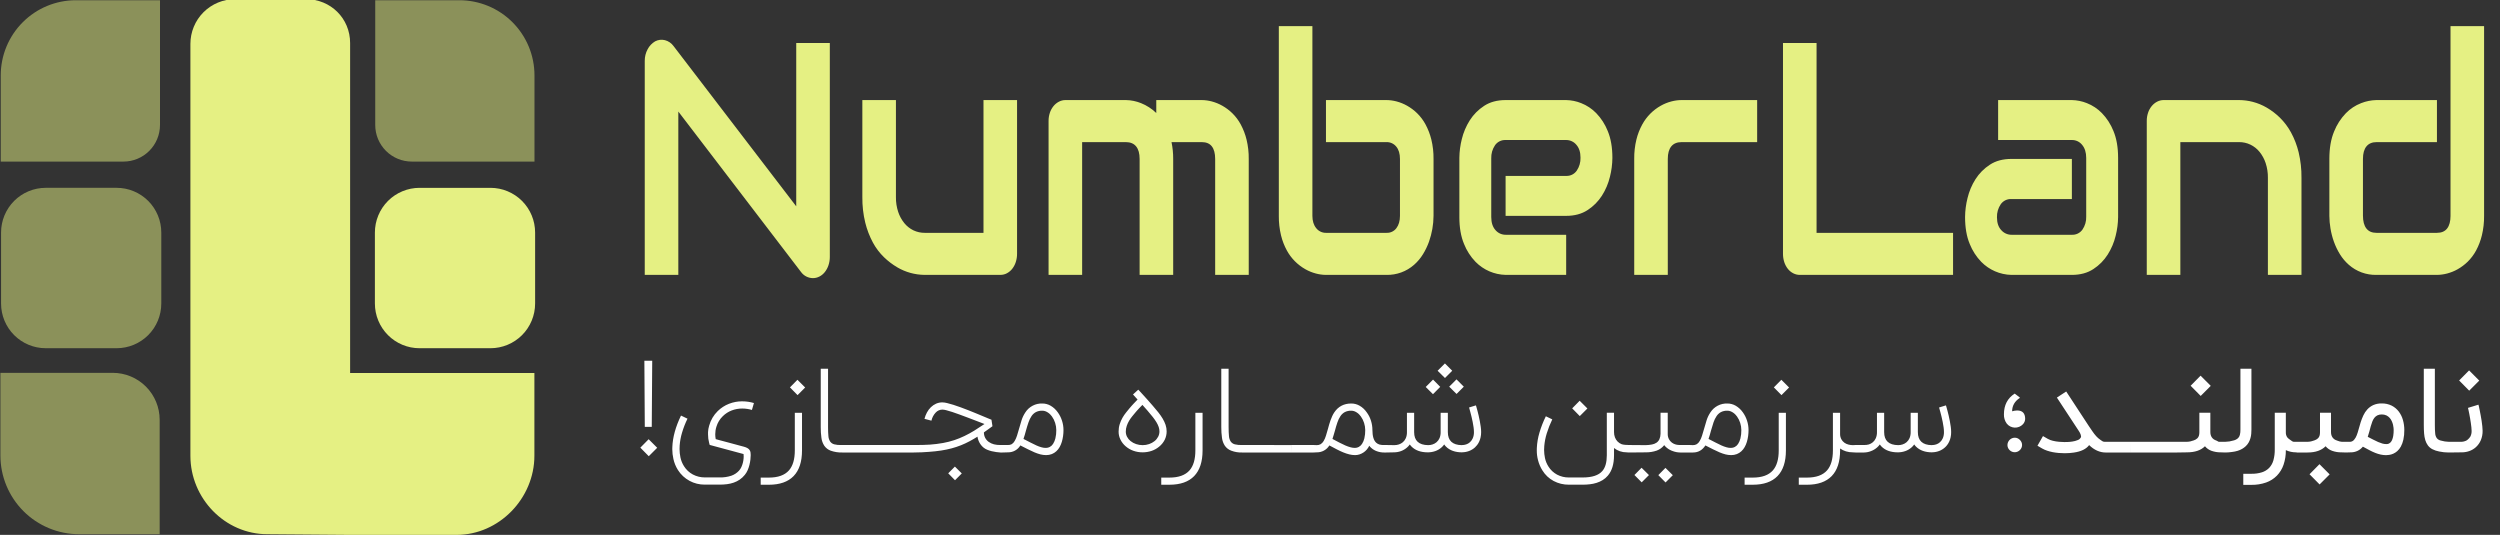 <svg width="215" height="46" viewBox="0 0 215 46" fill="none" xmlns="http://www.w3.org/2000/svg">
<rect x="0" y="0" width="215" height="46" fill="#333333" stroke="none"/>
<g clip-path="url(#clip0_318_5968)">
<path fill-rule="evenodd" clip-rule="evenodd" d="M6.522 0.02H13.759V10.748C13.759 11.583 13.428 12.384 12.838 12.974C12.248 13.565 11.448 13.896 10.614 13.896H0.064V6.483C0.064 4.769 0.745 3.125 1.956 1.913C3.167 0.701 4.809 0.02 6.522 0.02ZM32.27 0.02H39.507C41.22 0.02 42.862 0.7 44.074 1.913C45.285 3.125 45.965 4.769 45.965 6.483V13.896H35.415C34.581 13.896 33.781 13.565 33.191 12.974C32.601 12.384 32.27 11.583 32.27 10.748V0.02ZM0.036 32.064H9.695C10.765 32.064 11.792 32.49 12.549 33.247C13.306 34.005 13.731 35.032 13.731 36.104V45.941H6.8C5.912 45.941 5.033 45.766 4.212 45.425C3.391 45.085 2.645 44.587 2.017 43.958C1.389 43.329 0.891 42.583 0.551 41.762C0.211 40.94 0.036 40.06 0.036 39.171V32.064ZM3.934 16.153H10.03C11.048 16.153 12.025 16.558 12.746 17.279C13.466 18 13.871 18.978 13.871 19.998V26.102C13.871 27.121 13.466 28.099 12.746 28.82C12.025 29.541 11.048 29.946 10.03 29.946H3.933C2.914 29.946 1.937 29.541 1.217 28.82C0.497 28.099 0.092 27.121 0.092 26.102V19.998C0.092 18.978 0.497 18 1.217 17.279C1.937 16.558 2.914 16.153 3.933 16.153H3.934Z" fill="#E5F083" fill-opacity="0.5"/>
<path fill-rule="evenodd" clip-rule="evenodd" d="M36.083 16.154H42.178C43.197 16.154 44.174 16.559 44.895 17.28C45.615 18.001 46.02 18.979 46.02 19.999V26.103C46.02 27.122 45.615 28.1 44.895 28.821C44.174 29.542 43.197 29.947 42.178 29.947H36.083C35.578 29.947 35.078 29.848 34.612 29.655C34.146 29.461 33.723 29.178 33.366 28.821C33.01 28.464 32.727 28.04 32.534 27.574C32.341 27.108 32.241 26.608 32.241 26.103V19.999C32.241 19.494 32.341 18.994 32.534 18.527C32.727 18.061 33.01 17.637 33.366 17.28C33.723 16.923 34.146 16.64 34.612 16.447C35.078 16.254 35.578 16.154 36.083 16.154ZM20.216 -0.072H26.312C28.434 -0.072 30.11 1.578 30.11 3.701V46L23 45.942C19.341 45.942 16.375 42.861 16.375 39.198V3.773C16.375 3.268 16.474 2.768 16.667 2.302C16.86 1.835 17.143 1.411 17.5 1.054C17.857 0.697 18.28 0.414 18.746 0.221C19.212 0.027 19.712 -0.072 20.216 -0.072ZM30.11 32.077H45.958V39.193C45.958 42.855 42.925 46 39.266 46H30.11V32.077Z" fill="#E5F083"/>
<path fill-rule="evenodd" clip-rule="evenodd" d="M56.091 31.023H55.416L55.452 36.711H56.051L56.091 31.023ZM55.794 39.234L56.519 38.509L55.784 37.773L55.069 38.499L55.794 39.234ZM63.785 34.515C63.607 34.515 63.431 34.532 63.256 34.565C63.064 34.601 62.875 34.655 62.693 34.726C62.512 34.796 62.339 34.885 62.177 34.991C62.015 35.096 61.864 35.216 61.727 35.351C61.372 35.697 61.117 36.132 60.987 36.61C60.932 36.788 60.9 36.973 60.891 37.159V37.371C60.891 37.614 60.923 37.856 60.987 38.091L61.032 38.263L63.946 39.048C63.953 39.116 63.956 39.185 63.956 39.255C63.956 39.305 63.954 39.356 63.951 39.406C63.941 39.538 63.92 39.668 63.888 39.796C63.856 39.925 63.813 40.049 63.757 40.169C63.705 40.284 63.634 40.391 63.548 40.484C63.368 40.678 63.144 40.825 62.894 40.912C62.566 41.019 62.222 41.069 61.878 41.058H60.635C60.269 41.063 59.909 40.977 59.585 40.806C59.273 40.639 59.01 40.393 58.823 40.091C58.678 39.863 58.575 39.611 58.519 39.346C58.468 39.106 58.442 38.861 58.441 38.615C58.441 38.518 58.444 38.417 58.451 38.313C58.479 37.94 58.547 37.571 58.655 37.212C58.777 36.798 58.935 36.394 59.125 36.006L58.566 35.739C58.1 36.706 57.852 37.605 57.822 38.434C57.819 38.497 57.817 38.561 57.817 38.625C57.817 38.91 57.849 39.194 57.913 39.471C57.986 39.807 58.117 40.127 58.3 40.418C58.424 40.616 58.574 40.796 58.745 40.955C58.914 41.11 59.1 41.244 59.301 41.353C59.5 41.461 59.711 41.543 59.931 41.597C60.148 41.651 60.371 41.678 60.595 41.678H61.878C62.092 41.678 62.307 41.666 62.52 41.64C62.717 41.616 62.91 41.571 63.098 41.506C63.28 41.443 63.452 41.357 63.611 41.249C63.777 41.136 63.926 40.998 64.052 40.841C64.151 40.72 64.234 40.585 64.296 40.441C64.361 40.293 64.413 40.139 64.452 39.983C64.489 39.833 64.517 39.68 64.535 39.527C64.55 39.396 64.559 39.265 64.56 39.134C64.56 39.06 64.555 38.986 64.545 38.912C64.535 38.842 64.511 38.776 64.474 38.716C64.43 38.648 64.37 38.591 64.301 38.549C64.201 38.49 64.094 38.446 63.981 38.418C63.901 38.398 63.794 38.37 63.66 38.333C63.526 38.296 63.377 38.255 63.214 38.212C63.051 38.168 62.884 38.123 62.711 38.076C62.538 38.029 62.375 37.985 62.22 37.945C62.066 37.905 61.929 37.868 61.81 37.837C61.691 37.805 61.605 37.78 61.551 37.764C61.525 37.626 61.511 37.486 61.511 37.345C61.511 37.125 61.545 36.906 61.612 36.696C61.714 36.353 61.903 36.042 62.16 35.794C62.378 35.578 62.637 35.41 62.923 35.3C63.216 35.188 63.527 35.132 63.841 35.134C64.121 35.136 64.398 35.176 64.666 35.255L64.838 34.661C64.513 34.564 64.175 34.515 63.836 34.515H63.786L63.785 34.515ZM66.12 41.688C67.059 41.688 67.769 41.439 68.251 40.943C68.732 40.446 68.973 39.71 68.973 38.736V35.502H68.354V38.736C68.354 39.498 68.186 40.07 67.85 40.453C67.485 40.866 66.908 41.073 66.12 41.073H65.42V41.687H66.12V41.688ZM68.59 33.98L69.244 33.325L68.58 32.661L67.936 33.315L68.59 33.98ZM72.432 38.915V38.271H72.34C72.143 38.281 71.945 38.262 71.753 38.214C71.608 38.179 71.48 38.093 71.393 37.972C71.303 37.829 71.251 37.665 71.242 37.496C71.222 37.295 71.212 37.038 71.212 36.726V31.713H70.583V36.726C70.58 37.038 70.6 37.351 70.643 37.66C70.673 37.904 70.76 38.138 70.895 38.343C71.032 38.535 71.224 38.681 71.446 38.761C71.763 38.871 72.097 38.923 72.432 38.915ZM72.432 38.271V38.915H74.454V38.271H72.432ZM74.454 38.271V38.915H76.569V38.271H74.454ZM76.569 38.271V38.915H78.591V38.271H76.569ZM86.22 38.271H86.036C85.85 38.276 85.663 38.256 85.482 38.212C85.32 38.17 85.166 38.099 85.029 38.003C84.903 37.912 84.8 37.794 84.727 37.658C84.651 37.511 84.614 37.349 84.617 37.184C84.734 37.1 84.854 37.014 84.977 36.927C85.099 36.84 85.224 36.749 85.352 36.655L85.266 36.096C85.212 36.076 85.123 36.04 84.997 35.988C84.871 35.935 84.72 35.873 84.544 35.799C84.368 35.725 84.174 35.645 83.963 35.557C83.751 35.469 83.533 35.381 83.308 35.292C83.084 35.204 82.859 35.118 82.634 35.036C82.409 34.953 82.197 34.88 81.995 34.816C81.794 34.753 81.612 34.702 81.449 34.663C81.319 34.629 81.184 34.609 81.049 34.605C80.859 34.603 80.671 34.641 80.498 34.718C80.333 34.793 80.182 34.896 80.053 35.023C79.919 35.155 79.806 35.306 79.718 35.471C79.625 35.645 79.553 35.829 79.504 36.02L80.103 36.177C80.161 35.914 80.289 35.672 80.473 35.477C80.546 35.398 80.635 35.335 80.733 35.292C80.831 35.249 80.937 35.226 81.044 35.225C81.159 35.23 81.273 35.248 81.384 35.28C81.53 35.317 81.699 35.366 81.89 35.429C82.081 35.491 82.29 35.564 82.516 35.648C82.743 35.732 82.977 35.819 83.218 35.91C83.46 36 83.704 36.094 83.95 36.189C84.197 36.285 84.436 36.376 84.667 36.464C84.355 36.675 84.058 36.868 83.777 37.041C83.504 37.209 83.223 37.362 82.934 37.501C82.653 37.636 82.364 37.753 82.068 37.852C81.754 37.955 81.433 38.037 81.107 38.096C80.734 38.163 80.358 38.21 79.98 38.237C79.572 38.267 79.128 38.271 78.591 38.271V38.915C79.081 38.915 79.489 38.888 79.871 38.861C80.254 38.834 80.609 38.796 80.936 38.746C81.242 38.7 81.546 38.636 81.846 38.557C82.117 38.484 82.383 38.396 82.644 38.292C82.892 38.193 83.135 38.08 83.371 37.955C83.604 37.831 83.834 37.696 84.063 37.552C84.091 37.74 84.153 37.922 84.246 38.088C84.34 38.252 84.463 38.397 84.611 38.514C84.7 38.581 84.797 38.636 84.901 38.678C85.022 38.728 85.146 38.769 85.273 38.801C85.405 38.834 85.538 38.86 85.673 38.877C85.793 38.897 85.915 38.91 86.036 38.915H86.22V38.271ZM82.131 41.3L82.714 40.715L82.121 40.126L81.547 40.705L82.131 41.3ZM89.91 38.519C89.796 38.518 89.683 38.501 89.573 38.468C89.421 38.427 89.273 38.373 89.13 38.307C88.972 38.237 88.801 38.153 88.617 38.056C88.432 37.958 88.233 37.856 88.018 37.748C88.058 37.637 88.095 37.523 88.128 37.406C88.162 37.288 88.195 37.167 88.229 37.043C88.303 36.774 88.376 36.533 88.451 36.32C88.514 36.129 88.603 35.946 88.715 35.779C88.81 35.637 88.939 35.52 89.09 35.438C89.26 35.354 89.448 35.314 89.638 35.32C89.734 35.319 89.83 35.337 89.92 35.373C90.004 35.406 90.083 35.449 90.156 35.502C90.223 35.549 90.285 35.603 90.34 35.663C90.386 35.712 90.429 35.764 90.469 35.819C90.59 35.987 90.682 36.173 90.743 36.371C90.807 36.569 90.84 36.775 90.841 36.983C90.846 37.225 90.82 37.466 90.763 37.701C90.723 37.87 90.655 38.03 90.562 38.177C90.492 38.287 90.395 38.377 90.28 38.439C90.183 38.49 90.075 38.518 89.966 38.519H89.91L89.91 38.519ZM88.184 35.461C88.043 35.671 87.931 35.9 87.855 36.141C87.776 36.387 87.703 36.633 87.636 36.882C87.579 37.083 87.522 37.276 87.465 37.459C87.415 37.623 87.346 37.782 87.258 37.93C87.199 38.039 87.113 38.131 87.009 38.199C86.908 38.253 86.794 38.278 86.68 38.271H86.22V38.915L86.674 38.902C86.891 38.907 87.104 38.855 87.293 38.751C87.483 38.646 87.641 38.493 87.751 38.307C87.99 38.428 88.208 38.539 88.406 38.64C88.603 38.741 88.79 38.828 88.966 38.902C89.13 38.971 89.299 39.03 89.472 39.076C89.633 39.117 89.799 39.139 89.965 39.139C90.133 39.141 90.301 39.111 90.458 39.05C90.599 38.994 90.728 38.913 90.841 38.811C90.954 38.708 91.049 38.587 91.125 38.453C91.205 38.312 91.269 38.161 91.316 38.005C91.365 37.841 91.401 37.674 91.424 37.504C91.448 37.331 91.46 37.157 91.46 36.983C91.459 36.709 91.416 36.437 91.331 36.177C91.249 35.919 91.126 35.675 90.966 35.456C90.806 35.228 90.599 35.036 90.359 34.895C90.14 34.767 89.891 34.7 89.637 34.701C89.35 34.691 89.065 34.755 88.81 34.889C88.555 35.022 88.339 35.219 88.183 35.461L88.184 35.461ZM99.038 38.776C99.277 38.695 99.499 38.57 99.692 38.408C99.891 38.247 100.054 38.045 100.168 37.816C100.276 37.594 100.332 37.35 100.331 37.103C100.332 36.912 100.301 36.722 100.241 36.541C100.177 36.354 100.093 36.175 99.992 36.005C99.879 35.817 99.754 35.637 99.617 35.466C99.472 35.285 99.316 35.098 99.149 34.907C99.011 34.746 98.868 34.583 98.721 34.418C98.574 34.254 98.439 34.104 98.316 33.97C98.194 33.836 98.093 33.726 98.014 33.64C97.976 33.595 97.934 33.552 97.89 33.511L97.438 33.924L97.831 34.362C97.784 34.413 97.73 34.468 97.672 34.526C97.613 34.585 97.554 34.647 97.493 34.713C97.433 34.778 97.373 34.844 97.312 34.911C97.251 34.979 97.196 35.043 97.146 35.103C97.056 35.214 96.955 35.337 96.844 35.473C96.729 35.616 96.625 35.767 96.534 35.927C96.436 36.1 96.356 36.283 96.296 36.473C96.23 36.684 96.198 36.903 96.2 37.123C96.199 37.364 96.255 37.601 96.364 37.816C96.472 38.032 96.623 38.225 96.807 38.382C97 38.548 97.221 38.677 97.46 38.763C97.718 38.856 97.99 38.903 98.264 38.901C98.527 38.902 98.789 38.86 99.038 38.776ZM98.681 35.31C98.852 35.508 99.002 35.689 99.131 35.852C99.248 35.998 99.356 36.151 99.453 36.31C99.532 36.439 99.597 36.576 99.647 36.718C99.689 36.842 99.712 36.972 99.712 37.103C99.713 37.263 99.674 37.421 99.599 37.562C99.523 37.707 99.418 37.835 99.289 37.937C99.151 38.047 98.996 38.132 98.829 38.189C98.647 38.252 98.456 38.284 98.264 38.282C98.075 38.283 97.887 38.252 97.707 38.191C97.533 38.134 97.37 38.045 97.227 37.93C97.101 37.829 96.998 37.703 96.924 37.559C96.855 37.424 96.819 37.275 96.819 37.124C96.818 36.955 96.845 36.787 96.9 36.627C96.951 36.475 97.019 36.328 97.101 36.189C97.179 36.057 97.267 35.93 97.365 35.811C97.46 35.696 97.548 35.589 97.629 35.492C97.672 35.438 97.72 35.382 97.773 35.323C97.824 35.264 97.878 35.205 97.934 35.147C97.989 35.088 98.043 35.031 98.097 34.975C98.151 34.92 98.201 34.869 98.248 34.822L98.681 35.31ZM100.568 41.687C101.507 41.687 102.218 41.439 102.699 40.942C103.18 40.445 103.421 39.71 103.421 38.736V35.502H102.802V38.736C102.802 39.498 102.634 40.07 102.299 40.453C101.933 40.866 101.356 41.073 100.568 41.073H99.868V41.687H100.568ZM106.902 38.915V38.271H106.81C106.605 38.281 106.4 38.261 106.201 38.214C106.056 38.179 105.929 38.093 105.841 37.972C105.752 37.829 105.7 37.665 105.691 37.496C105.67 37.295 105.66 37.038 105.66 36.726V31.713H105.031V36.726C105.028 37.038 105.048 37.351 105.091 37.66C105.122 37.904 105.208 38.138 105.343 38.343C105.48 38.535 105.672 38.681 105.894 38.761C106.186 38.871 106.498 38.924 106.81 38.915H106.902ZM106.902 38.271V38.915H108.924V38.271H106.902ZM108.924 38.271V38.915H111.039L111.034 38.277L108.924 38.271ZM111.039 38.271V38.915H112.969V38.271H111.039ZM119.219 38.915V38.271H119.036C118.902 38.278 118.769 38.265 118.639 38.232C118.532 38.201 118.433 38.146 118.351 38.071C118.136 37.873 118.028 37.51 118.028 36.983C118.028 36.709 117.986 36.437 117.902 36.177C117.822 35.917 117.698 35.674 117.535 35.456C117.378 35.227 117.172 35.035 116.932 34.895C116.713 34.768 116.465 34.701 116.212 34.701C115.581 34.701 115.095 34.954 114.752 35.461C114.682 35.565 114.621 35.675 114.569 35.789C114.517 35.903 114.469 36.02 114.426 36.141C114.382 36.262 114.342 36.385 114.307 36.509C114.272 36.634 114.237 36.758 114.204 36.882C114.147 37.084 114.091 37.276 114.035 37.459C113.988 37.624 113.919 37.782 113.832 37.93C113.77 38.038 113.682 38.131 113.577 38.199C113.476 38.257 113.36 38.286 113.243 38.282L112.969 38.271V38.915L113.243 38.902C113.459 38.906 113.673 38.853 113.863 38.749C114.053 38.645 114.212 38.492 114.325 38.307C114.556 38.432 114.77 38.545 114.969 38.648C115.168 38.751 115.354 38.838 115.533 38.91C115.699 38.978 115.871 39.035 116.045 39.078C116.207 39.118 116.373 39.139 116.539 39.139C116.665 39.139 116.791 39.12 116.911 39.081C117.032 39.042 117.147 38.987 117.253 38.917C117.361 38.846 117.459 38.761 117.543 38.663C117.629 38.563 117.701 38.452 117.757 38.333C117.807 38.404 117.866 38.468 117.933 38.524C118.073 38.652 118.238 38.748 118.418 38.809C118.616 38.88 118.825 38.917 119.036 38.915H119.219ZM116.509 38.519C116.388 38.518 116.268 38.501 116.151 38.468C115.997 38.427 115.847 38.374 115.701 38.31C115.541 38.241 115.37 38.159 115.188 38.063C115.005 37.967 114.806 37.862 114.591 37.748C114.628 37.637 114.664 37.523 114.697 37.406C114.73 37.288 114.766 37.167 114.803 37.043C114.873 36.774 114.945 36.533 115.02 36.32C115.083 36.129 115.171 35.946 115.283 35.779C115.379 35.636 115.508 35.52 115.658 35.438C115.83 35.354 116.02 35.313 116.212 35.32C116.307 35.319 116.402 35.337 116.491 35.373C116.574 35.406 116.652 35.45 116.725 35.502C116.792 35.548 116.853 35.602 116.909 35.663C116.954 35.712 116.997 35.765 117.037 35.819C117.158 35.987 117.25 36.174 117.311 36.371C117.375 36.569 117.408 36.775 117.41 36.983C117.414 37.224 117.388 37.465 117.334 37.701C117.295 37.87 117.227 38.031 117.133 38.177C117.061 38.286 116.965 38.376 116.851 38.439C116.755 38.49 116.648 38.518 116.539 38.519H116.509V38.519ZM119.219 38.915L119.865 38.902C120.077 38.903 120.287 38.866 120.486 38.794C120.68 38.723 120.858 38.616 121.012 38.479C121.05 38.445 121.088 38.407 121.128 38.365C121.17 38.321 121.209 38.273 121.243 38.222C121.267 38.255 121.29 38.287 121.314 38.318C121.337 38.348 121.363 38.376 121.39 38.403C121.721 38.736 122.191 38.902 122.799 38.902C123.015 38.902 123.229 38.865 123.433 38.794C123.631 38.725 123.814 38.618 123.971 38.479C124.007 38.445 124.046 38.407 124.087 38.365C124.129 38.321 124.168 38.273 124.202 38.222C124.226 38.255 124.249 38.287 124.273 38.318C124.296 38.348 124.322 38.376 124.349 38.403C124.68 38.736 125.147 38.902 125.748 38.902V38.897C125.952 38.895 126.155 38.857 126.346 38.784C126.532 38.713 126.703 38.608 126.85 38.474C126.917 38.412 126.978 38.345 127.033 38.272C127.1 38.184 127.157 38.09 127.204 37.99C127.26 37.872 127.302 37.748 127.329 37.62C127.363 37.467 127.38 37.311 127.378 37.154C127.377 37.005 127.366 36.856 127.345 36.708C127.323 36.545 127.296 36.381 127.264 36.215C127.233 36.048 127.198 35.886 127.161 35.728C127.124 35.571 127.09 35.43 127.056 35.305C127.022 35.181 126.994 35.079 126.97 34.998C126.946 34.917 126.933 34.872 126.93 34.862L126.341 35.043C126.341 35.047 126.351 35.084 126.372 35.157C126.392 35.229 126.418 35.323 126.449 35.439C126.481 35.555 126.515 35.687 126.55 35.834C126.585 35.982 126.619 36.134 126.65 36.29C126.681 36.447 126.708 36.599 126.728 36.749C126.747 36.883 126.758 37.019 126.759 37.154C126.764 37.334 126.731 37.514 126.663 37.681C126.607 37.812 126.524 37.931 126.419 38.028C126.324 38.115 126.21 38.181 126.087 38.22C125.969 38.258 125.846 38.277 125.722 38.278V38.283C124.917 38.273 124.515 37.898 124.515 37.159V35.502H123.895V37.159C123.901 37.339 123.868 37.519 123.798 37.685C123.74 37.818 123.653 37.936 123.543 38.03C123.442 38.116 123.325 38.181 123.199 38.222C123.077 38.261 122.951 38.282 122.824 38.282C122.018 38.272 121.616 37.898 121.616 37.159V35.502H120.997V37.159C121.002 37.339 120.969 37.519 120.899 37.685C120.841 37.818 120.754 37.936 120.645 38.03C120.544 38.116 120.427 38.181 120.3 38.222C120.179 38.261 120.053 38.282 119.925 38.282L119.219 38.271V38.915ZM123.242 32.645L122.612 33.28L123.236 33.9L123.86 33.27L123.242 32.645ZM125.259 32.625L124.631 33.255L125.264 33.88L125.888 33.255L125.259 32.625ZM124.263 31.255L123.634 31.885L124.268 32.509L124.892 31.885L124.263 31.255ZM140.085 38.271C139.924 38.271 139.589 38.255 139.455 38.199C139.325 38.147 139.208 38.069 139.11 37.97C139.012 37.869 138.936 37.749 138.886 37.617C138.831 37.471 138.804 37.315 138.806 37.159V35.497H138.186V39.154C138.186 39.758 138.059 40.208 137.804 40.504C137.486 40.877 136.92 41.063 136.108 41.063H134.926C134.572 41.067 134.222 40.983 133.909 40.819C133.606 40.657 133.35 40.418 133.169 40.126C133.025 39.903 132.923 39.655 132.868 39.395C132.819 39.165 132.794 38.931 132.792 38.695C132.792 38.588 132.797 38.477 132.807 38.363C132.839 37.993 132.911 37.627 133.021 37.272C133.148 36.858 133.307 36.455 133.496 36.066L132.943 35.799C132.718 36.254 132.533 36.728 132.39 37.215C132.263 37.641 132.189 38.08 132.168 38.524C132.164 38.588 132.164 38.652 132.164 38.716C132.161 39.005 132.196 39.292 132.269 39.572C132.348 39.884 132.475 40.181 132.646 40.453C132.88 40.837 133.212 41.15 133.608 41.363C134.013 41.578 134.466 41.688 134.926 41.683H136.108C136.316 41.683 136.523 41.671 136.73 41.647C136.927 41.625 137.122 41.584 137.311 41.524C137.493 41.466 137.668 41.387 137.831 41.287C137.998 41.185 138.146 41.057 138.272 40.907C138.627 40.497 138.805 39.913 138.806 39.154V38.529C138.956 38.65 139.126 38.743 139.308 38.806C139.498 38.871 139.697 38.903 139.898 38.902L140.085 38.915V38.271ZM135.861 35.784L136.516 35.129L135.851 34.464L135.208 35.119L135.861 35.784ZM144.497 38.271C144.374 38.275 144.251 38.261 144.131 38.232C144.005 38.2 143.887 38.143 143.782 38.066C143.675 37.985 143.588 37.882 143.526 37.763C143.454 37.621 143.419 37.464 143.425 37.305V35.497H142.806V37.305C142.805 37.467 142.772 37.628 142.708 37.776C142.652 37.895 142.566 37.997 142.459 38.071C142.34 38.149 142.206 38.203 142.066 38.227C141.892 38.26 141.715 38.278 141.537 38.282L140.085 38.271V38.915L141.537 38.902C141.858 38.907 142.176 38.855 142.479 38.751C142.732 38.657 142.955 38.495 143.123 38.282C143.188 38.369 143.264 38.447 143.349 38.514C143.506 38.642 143.685 38.739 143.878 38.801C144.076 38.873 144.286 38.912 144.497 38.915H145.325V38.271H144.497ZM143.862 40.866L143.229 40.237L142.615 40.861L143.238 41.491L143.862 40.866ZM141.81 40.856L141.175 40.227L140.561 40.851L141.185 41.481L141.81 40.856ZM148.824 38.519C148.71 38.518 148.596 38.501 148.487 38.468C148.335 38.426 148.187 38.373 148.044 38.307C147.886 38.237 147.715 38.153 147.531 38.056C147.346 37.958 147.146 37.856 146.932 37.748C146.972 37.637 147.009 37.523 147.043 37.406C147.076 37.288 147.11 37.167 147.143 37.043C147.217 36.774 147.291 36.533 147.364 36.32C147.428 36.129 147.517 35.946 147.629 35.779C147.725 35.636 147.853 35.52 148.004 35.438C148.174 35.354 148.362 35.314 148.552 35.32C148.648 35.319 148.744 35.337 148.834 35.373C148.918 35.406 148.997 35.449 149.07 35.502C149.137 35.549 149.199 35.603 149.254 35.663C149.3 35.712 149.343 35.765 149.383 35.819C149.503 35.987 149.596 36.174 149.657 36.371C149.721 36.569 149.754 36.775 149.755 36.983C149.759 37.225 149.733 37.466 149.677 37.701C149.637 37.869 149.569 38.03 149.476 38.177C149.405 38.286 149.308 38.377 149.193 38.439C149.097 38.49 148.989 38.518 148.879 38.519H148.824V38.519ZM147.098 35.461C146.956 35.671 146.845 35.9 146.769 36.141C146.69 36.386 146.616 36.633 146.55 36.882C146.492 37.083 146.435 37.276 146.378 37.459C146.329 37.624 146.26 37.782 146.172 37.93C146.113 38.039 146.027 38.131 145.923 38.199C145.821 38.257 145.705 38.285 145.588 38.282L145.325 38.271V38.915H145.6C146.06 38.915 146.406 38.704 146.665 38.307C146.904 38.428 147.122 38.539 147.319 38.64C147.517 38.741 147.704 38.828 147.88 38.902C148.044 38.972 148.214 39.03 148.386 39.076C148.547 39.117 148.713 39.139 148.879 39.139C149.048 39.142 149.215 39.111 149.373 39.05C149.513 38.994 149.643 38.913 149.755 38.811C149.868 38.708 149.964 38.587 150.039 38.453C150.12 38.312 150.184 38.161 150.23 38.005C150.279 37.841 150.316 37.674 150.339 37.504C150.362 37.331 150.374 37.157 150.374 36.983C150.373 36.709 150.33 36.437 150.245 36.177C150.163 35.919 150.04 35.675 149.881 35.456C149.721 35.228 149.514 35.037 149.274 34.895C149.055 34.767 148.806 34.7 148.552 34.701C148.264 34.691 147.979 34.755 147.724 34.889C147.469 35.022 147.254 35.219 147.098 35.461V35.461ZM150.736 41.687C151.675 41.687 152.386 41.439 152.868 40.942C153.348 40.445 153.589 39.71 153.589 38.736V35.502H152.97V38.736C152.97 39.498 152.803 40.07 152.467 40.453C152.102 40.866 151.525 41.073 150.736 41.073H150.036V41.687H150.736ZM153.207 33.98L153.861 33.325L153.197 32.661L152.552 33.315L153.207 33.98ZM159.572 38.271L159.345 38.282C159.215 38.282 159.086 38.265 158.961 38.232C158.834 38.2 158.714 38.143 158.608 38.066C158.5 37.985 158.412 37.882 158.35 37.763C158.278 37.621 158.243 37.464 158.248 37.305V35.502H157.63V38.736C157.63 39.498 157.462 40.071 157.126 40.453C156.76 40.866 156.183 41.073 155.395 41.073H154.696V41.688H155.395C156.335 41.688 157.045 41.439 157.527 40.942C158.008 40.446 158.248 39.71 158.248 38.736V38.57C158.403 38.679 158.573 38.762 158.754 38.817C158.946 38.874 159.145 38.903 159.345 38.902L159.572 38.915V38.271ZM159.572 38.915H160.307C160.513 38.912 160.717 38.871 160.908 38.794C161.101 38.723 161.28 38.616 161.433 38.479C161.47 38.445 161.509 38.407 161.549 38.365C161.592 38.321 161.631 38.273 161.665 38.222C161.689 38.255 161.712 38.287 161.736 38.318C161.759 38.348 161.784 38.376 161.811 38.403C162.143 38.736 162.613 38.902 163.22 38.902C163.436 38.902 163.65 38.865 163.854 38.794C164.052 38.725 164.235 38.618 164.392 38.479C164.429 38.445 164.468 38.407 164.508 38.365C164.551 38.321 164.589 38.273 164.624 38.222C164.647 38.255 164.671 38.287 164.695 38.318C164.718 38.348 164.743 38.377 164.77 38.403C165.102 38.736 165.568 38.902 166.169 38.902V38.897C166.374 38.895 166.576 38.857 166.768 38.784C166.953 38.713 167.124 38.608 167.27 38.474C167.338 38.413 167.4 38.345 167.454 38.272C167.521 38.185 167.578 38.09 167.625 37.99C167.681 37.872 167.724 37.748 167.751 37.62C167.785 37.467 167.801 37.311 167.799 37.154C167.798 37.005 167.787 36.856 167.767 36.708C167.745 36.545 167.718 36.381 167.686 36.215C167.654 36.048 167.62 35.886 167.583 35.728C167.546 35.571 167.51 35.43 167.477 35.305C167.444 35.181 167.415 35.079 167.392 34.998C167.369 34.917 167.355 34.872 167.351 34.862L166.763 35.043C166.763 35.047 166.773 35.085 166.792 35.157C166.812 35.229 166.839 35.323 166.871 35.439C166.902 35.555 166.936 35.687 166.972 35.834C167.007 35.982 167.041 36.134 167.072 36.29C167.103 36.447 167.13 36.599 167.15 36.749C167.169 36.883 167.179 37.019 167.18 37.154C167.185 37.334 167.153 37.514 167.085 37.681C167.029 37.813 166.945 37.931 166.84 38.028C166.745 38.115 166.632 38.181 166.508 38.22C166.39 38.258 166.267 38.277 166.143 38.278V38.283C165.338 38.273 164.936 37.898 164.936 37.159V35.502H164.317V37.159C164.322 37.339 164.289 37.519 164.219 37.685C164.161 37.818 164.074 37.936 163.965 38.03C163.864 38.116 163.747 38.181 163.62 38.222C163.499 38.261 163.373 38.282 163.245 38.282C162.44 38.272 162.037 37.898 162.037 37.159V35.502H161.419V37.159C161.424 37.339 161.39 37.519 161.32 37.685C161.263 37.818 161.176 37.936 161.067 38.03C160.965 38.116 160.848 38.181 160.722 38.222C160.587 38.258 160.447 38.275 160.307 38.271H159.572V38.915ZM173.707 37.829C173.65 37.77 173.582 37.722 173.507 37.69C173.432 37.658 173.351 37.642 173.269 37.642C173.103 37.644 172.944 37.711 172.826 37.829C172.709 37.947 172.642 38.106 172.64 38.272C172.64 38.354 172.656 38.435 172.688 38.511C172.72 38.586 172.767 38.654 172.826 38.71C172.943 38.827 173.101 38.892 173.266 38.892C173.431 38.892 173.589 38.827 173.707 38.71C173.767 38.654 173.815 38.586 173.848 38.51C173.881 38.434 173.898 38.352 173.898 38.27C173.898 38.187 173.881 38.105 173.848 38.029C173.815 37.954 173.767 37.885 173.707 37.829ZM173.475 35.3C173.328 35.304 173.183 35.328 173.043 35.371C173.043 34.887 173.269 34.499 173.722 34.207C173.635 34.136 173.553 34.071 173.478 34.011C173.402 33.95 173.331 33.896 173.264 33.849C172.647 34.246 172.338 34.84 172.338 35.633C172.327 35.917 172.413 36.198 172.58 36.428C172.662 36.532 172.765 36.616 172.882 36.676C173 36.736 173.129 36.769 173.26 36.775C173.392 36.781 173.523 36.758 173.645 36.709C173.768 36.66 173.878 36.584 173.969 36.489C174.088 36.365 174.157 36.202 174.164 36.031C174.164 35.544 173.935 35.3 173.475 35.3ZM180.989 37.995C180.839 37.995 180.76 37.909 180.635 37.826C180.502 37.738 180.381 37.633 180.275 37.514C180.157 37.383 180.048 37.243 179.95 37.096C179.848 36.943 179.746 36.795 179.646 36.65L177.693 33.668L176.893 34.192L178.781 37.068C178.845 37.161 178.897 37.262 178.936 37.368C178.955 37.421 178.967 37.476 178.972 37.532C178.973 37.578 178.957 37.623 178.926 37.658C178.871 37.746 178.786 37.813 178.687 37.846C178.533 37.91 178.372 37.953 178.207 37.975C178.064 37.997 177.919 38.009 177.774 38.013C177.653 38.015 177.567 38.016 177.518 38.016C177.373 38.016 177.229 38.009 177.085 37.995C176.902 37.98 176.721 37.95 176.543 37.907C176.393 37.873 176.248 37.818 176.113 37.743L175.696 37.502L175.222 38.333L175.635 38.575C175.768 38.649 175.908 38.711 176.053 38.759C176.21 38.811 176.371 38.853 176.533 38.885C176.702 38.917 176.873 38.94 177.044 38.955C177.219 38.97 177.392 38.978 177.563 38.978C177.703 38.978 177.839 38.973 177.97 38.963C178.1 38.953 178.225 38.939 178.342 38.922C178.973 38.832 179.414 38.617 179.666 38.278C180.089 38.694 180.581 38.916 181.081 38.916H181.173V37.995H180.989ZM181.173 38.915H183.195C183.195 38.915 183.197 38.885 183.197 38.851L183.195 37.995H181.173V38.915ZM183.195 38.823V38.915H185.126V37.995H183.195V38.823ZM185.126 37.995V38.915H187.24V37.995H185.126ZM191.009 37.995C190.982 37.995 190.878 37.999 190.825 37.995C190.771 37.992 190.705 37.926 190.641 37.903C190.588 37.885 190.536 37.864 190.486 37.839C190.331 37.768 190.209 37.64 190.146 37.481C190.106 37.38 190.087 37.272 190.09 37.164V35.497H189.145V37.199C189.144 37.285 189.133 37.37 189.111 37.454C189.088 37.546 189.039 37.629 188.971 37.695C188.879 37.779 188.77 37.841 188.651 37.877C188.465 37.95 188.267 37.99 188.067 37.995H187.24V38.915L188.077 38.902C188.762 38.902 189.279 38.727 189.627 38.378C189.775 38.557 189.969 38.693 190.189 38.771C190.448 38.862 190.721 38.907 190.996 38.902L191.376 38.915V37.995H191.009ZM189.26 34.051L190.125 33.184L189.25 32.308L188.394 33.174L189.26 34.051ZM191.376 38.915C191.571 38.913 191.765 38.898 191.957 38.869C192.121 38.85 192.283 38.817 192.441 38.769C192.575 38.728 192.703 38.672 192.825 38.602C192.938 38.537 193.044 38.458 193.139 38.368C193.242 38.27 193.329 38.157 193.397 38.033C193.459 37.917 193.508 37.795 193.542 37.668C193.575 37.547 193.598 37.423 193.608 37.298C193.618 37.175 193.623 37.057 193.623 36.943V31.709H192.677V36.942C192.681 37.097 192.665 37.252 192.629 37.403C192.605 37.505 192.553 37.598 192.48 37.673C192.368 37.777 192.23 37.849 192.08 37.882C191.852 37.953 191.615 37.991 191.376 37.995V38.915ZM197.535 37.995C197.443 38 197.351 38 197.259 37.995C197.163 37.989 197.073 37.908 196.974 37.839C196.87 37.777 196.777 37.698 196.699 37.605C196.614 37.474 196.573 37.32 196.582 37.164V35.497H195.63V38.64C195.636 38.959 195.597 39.278 195.513 39.587C195.445 39.832 195.319 40.057 195.145 40.242C194.97 40.418 194.754 40.549 194.516 40.622C194.225 40.71 193.922 40.751 193.617 40.745H192.923V41.698H193.617C194.048 41.705 194.476 41.637 194.883 41.496C195.233 41.373 195.55 41.173 195.811 40.909C196.069 40.642 196.265 40.322 196.385 39.97C196.522 39.564 196.589 39.138 196.582 38.711C196.861 38.84 197.165 38.905 197.472 38.902L197.535 38.915V37.995ZM201.396 37.995C201.269 37.985 201.145 37.954 201.028 37.903C200.97 37.889 200.914 37.867 200.861 37.839C200.707 37.768 200.585 37.64 200.521 37.481C200.482 37.38 200.463 37.272 200.466 37.164V35.497H199.52V37.199C199.52 37.285 199.509 37.37 199.487 37.454C199.464 37.546 199.415 37.629 199.347 37.695C199.255 37.779 199.146 37.841 199.027 37.877C198.844 37.95 198.651 37.99 198.454 37.995H197.535V38.915H198.454C199.139 38.915 199.655 38.727 200.003 38.378C200.151 38.557 200.345 38.693 200.565 38.771C200.824 38.862 201.097 38.907 201.372 38.902L201.763 38.915V37.995H201.396ZM199.485 41.662L200.35 40.796L199.474 39.919L198.62 40.786L199.485 41.662ZM204.882 38.144C204.759 38.108 204.639 38.064 204.522 38.013C204.394 37.958 204.257 37.891 204.109 37.814C203.961 37.736 203.801 37.654 203.626 37.567C203.68 37.412 203.727 37.257 203.767 37.101C203.808 36.945 203.848 36.795 203.887 36.653C203.928 36.51 203.972 36.377 204.019 36.255C204.062 36.14 204.121 36.032 204.194 35.935C204.264 35.845 204.353 35.772 204.454 35.721C204.571 35.666 204.699 35.639 204.829 35.643C204.968 35.639 205.105 35.667 205.231 35.725C205.338 35.778 205.434 35.85 205.514 35.94C205.589 36.025 205.651 36.122 205.696 36.227C205.74 36.325 205.775 36.427 205.8 36.532C205.822 36.62 205.837 36.71 205.845 36.801C205.852 36.882 205.855 36.94 205.855 36.977C205.858 37.148 205.845 37.319 205.818 37.489C205.799 37.606 205.767 37.721 205.722 37.831C205.692 37.907 205.647 37.977 205.592 38.038C205.549 38.082 205.5 38.118 205.446 38.146C205.403 38.168 205.357 38.181 205.309 38.186C205.267 38.19 205.235 38.191 205.211 38.191C205.1 38.191 204.989 38.175 204.882 38.144ZM204.102 34.837C203.91 34.925 203.737 35.05 203.593 35.205C203.452 35.359 203.336 35.534 203.249 35.724C203.158 35.918 203.08 36.118 203.015 36.323C202.949 36.528 202.892 36.728 202.841 36.922C202.797 37.099 202.741 37.272 202.675 37.441C202.625 37.575 202.553 37.7 202.461 37.809C202.421 37.861 202.372 37.904 202.315 37.936C202.258 37.968 202.196 37.989 202.131 37.995H201.763V38.915L202.147 38.902C202.349 38.907 202.55 38.865 202.734 38.781C202.918 38.696 203.08 38.57 203.208 38.413C203.417 38.527 203.607 38.63 203.78 38.72C203.941 38.806 204.106 38.882 204.275 38.95C204.426 39.01 204.581 39.058 204.739 39.093C204.894 39.127 205.052 39.144 205.211 39.144C205.304 39.142 205.396 39.134 205.488 39.118C205.603 39.099 205.716 39.065 205.822 39.018C205.947 38.962 206.063 38.887 206.165 38.796C206.288 38.686 206.391 38.555 206.47 38.411C206.57 38.225 206.644 38.025 206.688 37.819C206.748 37.542 206.775 37.26 206.771 36.977C206.772 36.688 206.732 36.4 206.653 36.121C206.58 35.857 206.458 35.61 206.293 35.391C206.131 35.179 205.924 35.006 205.687 34.885C205.42 34.754 205.126 34.689 204.829 34.696C204.579 34.689 204.331 34.737 204.102 34.837ZM210.588 37.995C210.364 37.989 210.143 37.955 209.928 37.892C209.79 37.868 209.663 37.797 209.572 37.69C209.484 37.567 209.433 37.421 209.426 37.27C209.407 37.088 209.398 36.852 209.398 36.559V31.713H208.447V36.559C208.447 36.821 208.455 37.06 208.472 37.275C208.486 37.472 208.521 37.667 208.577 37.857C208.626 38.019 208.702 38.172 208.802 38.31C208.904 38.444 209.034 38.554 209.184 38.632C209.368 38.726 209.564 38.792 209.768 38.828C210.037 38.885 210.312 38.914 210.588 38.915V37.995ZM212.246 35.078C212.26 35.126 212.276 35.196 212.296 35.29C212.317 35.384 212.339 35.492 212.362 35.612C212.385 35.733 212.408 35.861 212.432 35.997C212.456 36.133 212.476 36.266 212.495 36.395C212.513 36.525 212.529 36.646 212.54 36.758C212.551 36.851 212.557 36.944 212.558 37.038C212.567 37.212 212.531 37.385 212.454 37.541C212.39 37.645 212.308 37.737 212.214 37.813C212.038 37.973 211.741 37.995 211.691 37.995H210.588V38.915L211.723 38.901C211.94 38.901 212.156 38.864 212.362 38.791C212.573 38.717 212.767 38.601 212.932 38.451C213.109 38.288 213.249 38.091 213.345 37.871C213.457 37.608 213.511 37.323 213.504 37.037C213.503 36.908 213.494 36.778 213.478 36.649C213.462 36.502 213.442 36.348 213.419 36.189C213.396 36.029 213.368 35.871 213.338 35.715C213.307 35.559 213.28 35.416 213.255 35.287C213.23 35.158 213.207 35.049 213.187 34.962C213.167 34.875 213.153 34.821 213.147 34.801L212.246 35.078ZM212.351 33.597L213.217 32.731L212.341 31.854L211.486 32.721L212.351 33.597Z" fill="white"/>
<path fill-rule="evenodd" clip-rule="evenodd" d="M71.364 3.696H68.476V17.744L57.925 3.961C57.744 3.71 57.481 3.53 57.181 3.453C56.896 3.383 56.596 3.42 56.337 3.557C56.066 3.719 55.844 3.952 55.698 4.232C55.53 4.541 55.444 4.888 55.448 5.24V23.64H58.336V9.593L68.887 23.39C69.004 23.552 69.158 23.684 69.335 23.776C69.513 23.868 69.709 23.917 69.909 23.919C70.106 23.919 70.3 23.872 70.475 23.78C70.654 23.686 70.811 23.556 70.936 23.397C71.072 23.224 71.177 23.029 71.247 22.82C71.326 22.587 71.366 22.343 71.364 22.097V3.697V3.696ZM87.467 8.606H84.58V20.024H79.526C79.19 20.027 78.858 19.953 78.555 19.809C78.251 19.662 77.984 19.451 77.772 19.19C77.539 18.902 77.36 18.574 77.244 18.223C77.109 17.813 77.043 17.383 77.05 16.951V8.606H74.162V16.951C74.153 17.691 74.237 18.429 74.412 19.148C74.559 19.746 74.781 20.323 75.073 20.866C75.326 21.334 75.65 21.761 76.034 22.131C76.378 22.462 76.76 22.752 77.172 22.994C77.88 23.408 78.684 23.631 79.504 23.64H86.035C86.23 23.641 86.423 23.593 86.595 23.501C86.772 23.406 86.927 23.276 87.051 23.119C87.186 22.946 87.289 22.75 87.356 22.541C87.432 22.308 87.469 22.064 87.467 21.818L87.467 8.606ZM100.894 13.668C100.897 13.183 100.849 12.698 100.75 12.222H103.349C103.741 12.222 104.032 12.345 104.221 12.591C104.409 12.836 104.504 13.196 104.504 13.668V23.641H107.391V13.668C107.398 13.107 107.335 12.546 107.202 11.999C107.092 11.547 106.923 11.11 106.702 10.699C106.511 10.345 106.268 10.021 105.981 9.739C105.723 9.487 105.434 9.27 105.12 9.093C104.835 8.932 104.531 8.808 104.215 8.724C103.933 8.648 103.642 8.609 103.349 8.606H99.44V9.719C99.062 9.353 98.617 9.065 98.129 8.87C97.719 8.704 97.282 8.615 96.84 8.606H91.632C91.435 8.605 91.24 8.653 91.066 8.745C90.886 8.84 90.727 8.97 90.599 9.128C90.462 9.297 90.356 9.491 90.288 9.698C90.213 9.924 90.175 10.162 90.177 10.4V23.641H93.064V12.222H96.818C97.21 12.222 97.507 12.345 97.707 12.591C97.907 12.836 98.007 13.196 98.007 13.668V23.641H100.894V13.668ZM123.284 13.668C123.291 13.107 123.227 12.546 123.095 11.999C122.984 11.547 122.816 11.11 122.595 10.699C122.404 10.345 122.161 10.021 121.874 9.739C121.616 9.487 121.326 9.27 121.012 9.093C120.728 8.932 120.424 8.808 120.108 8.724C119.825 8.648 119.534 8.609 119.241 8.606H114.033V12.222H119.241C119.4 12.218 119.558 12.25 119.702 12.316C119.846 12.383 119.974 12.481 120.074 12.604C120.289 12.86 120.397 13.214 120.397 13.668V18.564C120.397 19 120.294 19.352 120.09 19.621C119.993 19.753 119.864 19.858 119.716 19.928C119.568 19.999 119.405 20.032 119.241 20.024H114.033C113.873 20.027 113.715 19.992 113.57 19.923C113.425 19.855 113.299 19.754 113.199 19.628C112.978 19.364 112.867 19.009 112.866 18.564V2.25H109.979V18.564C109.973 19.128 110.036 19.691 110.168 20.24C110.278 20.696 110.448 21.136 110.673 21.547C111.042 22.221 111.593 22.777 112.262 23.154C112.546 23.315 112.85 23.439 113.166 23.522C113.449 23.598 113.74 23.638 114.033 23.641H119.241C120.112 23.658 120.959 23.348 121.613 22.771C121.912 22.508 122.17 22.201 122.378 21.86C122.588 21.52 122.761 21.159 122.895 20.783C123.147 20.07 123.279 19.32 123.284 18.564V13.668ZM138.266 11.269C138.038 10.695 137.701 10.17 137.272 9.726C136.908 9.353 136.468 9.061 135.983 8.87C135.572 8.704 135.134 8.614 134.69 8.606H129.481C128.756 8.606 128.139 8.773 127.632 9.106C127.136 9.428 126.716 9.853 126.399 10.351C126.084 10.848 125.853 11.393 125.716 11.964C125.582 12.494 125.511 13.038 125.505 13.585V18.661C125.505 19.57 125.639 20.342 125.905 20.977C126.132 21.552 126.47 22.076 126.899 22.521C127.582 23.215 128.508 23.617 129.481 23.64H134.69V20.191H129.503C129.334 20.194 129.166 20.159 129.011 20.09C128.857 20.02 128.72 19.917 128.61 19.788C128.369 19.519 128.248 19.144 128.248 18.661V13.613C128.235 13.215 128.347 12.823 128.57 12.493C128.671 12.347 128.808 12.229 128.967 12.15C129.127 12.071 129.303 12.034 129.481 12.041H134.69C134.856 12.04 135.02 12.076 135.171 12.146C135.321 12.215 135.455 12.317 135.561 12.445C135.802 12.714 135.923 13.085 135.923 13.557C135.937 13.955 135.824 14.347 135.6 14.677C135.499 14.823 135.362 14.941 135.203 15.02C135.044 15.099 134.868 15.136 134.69 15.129H129.481V18.564H134.69C135.415 18.564 136.031 18.397 136.539 18.063C137.034 17.742 137.454 17.317 137.771 16.819C138.086 16.322 138.317 15.777 138.454 15.205C138.589 14.676 138.66 14.132 138.666 13.585C138.666 12.677 138.532 11.905 138.266 11.269ZM151.115 8.606H144.596C144.306 8.609 144.017 8.649 143.736 8.724C143.418 8.807 143.111 8.931 142.825 9.093C142.156 9.469 141.606 10.026 141.237 10.699C141.012 11.109 140.842 11.546 140.731 11.999C140.599 12.546 140.536 13.107 140.543 13.668V23.641H143.43V13.668C143.43 13.196 143.53 12.836 143.729 12.591C143.929 12.345 144.225 12.222 144.618 12.222H151.115V8.606Z" fill="#E5F083"/>
<path fill-rule="evenodd" clip-rule="evenodd" d="M167.963 20.024H156.224V3.696H153.337V21.819C153.335 22.064 153.372 22.308 153.447 22.542C153.515 22.751 153.618 22.946 153.753 23.119C153.878 23.277 154.035 23.408 154.214 23.501C154.392 23.594 154.59 23.642 154.791 23.641H167.963V20.024ZM182.157 13.585C182.157 12.677 182.023 11.905 181.757 11.269C181.529 10.695 181.192 10.17 180.763 9.726C180.399 9.353 179.959 9.061 179.474 8.87C179.063 8.704 178.625 8.615 178.181 8.606H171.839V12.041H178.181C178.35 12.038 178.518 12.074 178.671 12.147C178.824 12.219 178.958 12.326 179.063 12.458C179.297 12.736 179.414 13.112 179.414 13.585V18.633C179.428 19.029 179.315 19.419 179.091 19.746C178.989 19.89 178.852 20.007 178.693 20.085C178.534 20.162 178.358 20.199 178.181 20.191H172.994C172.827 20.192 172.662 20.157 172.51 20.088C172.358 20.02 172.222 19.92 172.112 19.795C171.863 19.53 171.739 19.162 171.739 18.689C171.726 18.291 171.838 17.899 172.061 17.569C172.162 17.423 172.299 17.305 172.458 17.226C172.618 17.147 172.794 17.11 172.972 17.117H178.181V13.668H172.972C172.246 13.668 171.629 13.835 171.123 14.169C170.627 14.491 170.207 14.915 169.89 15.414C169.574 15.912 169.344 16.46 169.207 17.034C169.073 17.566 169.002 18.113 168.996 18.661C168.996 19.57 169.129 20.342 169.395 20.977C169.623 21.552 169.961 22.076 170.39 22.521C171.073 23.215 171.999 23.617 172.972 23.641H178.181C178.906 23.641 179.522 23.474 180.03 23.14C180.525 22.818 180.945 22.394 181.262 21.895C181.577 21.399 181.808 20.854 181.945 20.282C182.08 19.752 182.151 19.208 182.157 18.661V13.585ZM197.927 15.296C197.936 14.556 197.854 13.818 197.683 13.098C197.539 12.499 197.317 11.921 197.022 11.381C196.767 10.914 196.445 10.488 196.067 10.115C195.726 9.782 195.346 9.492 194.934 9.253C194.559 9.034 194.155 8.868 193.735 8.759C193.359 8.661 192.973 8.609 192.585 8.606H186.077C185.88 8.605 185.685 8.653 185.511 8.745C185.331 8.839 185.172 8.97 185.044 9.128C184.906 9.297 184.801 9.49 184.733 9.698C184.657 9.924 184.62 10.162 184.622 10.4V23.641H187.51V12.222H192.563C192.899 12.219 193.231 12.293 193.534 12.438C193.837 12.584 194.105 12.795 194.318 13.056C194.55 13.344 194.729 13.672 194.845 14.023C194.98 14.434 195.046 14.864 195.039 15.296V23.64H197.927V15.296ZM213.631 2.25H210.744V18.564C210.744 19.037 210.647 19.399 210.454 19.649C210.261 19.899 209.969 20.024 209.577 20.024H204.368C203.991 20.024 203.703 19.899 203.508 19.649C203.312 19.399 203.214 19.028 203.214 18.536V13.668C203.214 13.196 203.313 12.836 203.513 12.591C203.713 12.345 204.006 12.222 204.391 12.222H209.577V8.606H204.368C203.919 8.616 203.476 8.705 203.058 8.87C202.562 9.061 202.113 9.358 201.742 9.739C201.306 10.193 200.962 10.726 200.731 11.311C200.461 11.956 200.325 12.741 200.325 13.668V18.564C200.328 18.925 200.36 19.286 200.42 19.642C200.484 20.03 200.582 20.412 200.714 20.783C200.848 21.159 201.021 21.52 201.231 21.861C201.44 22.201 201.698 22.508 201.997 22.771C202.651 23.348 203.497 23.658 204.368 23.641H209.577C209.871 23.638 210.164 23.598 210.448 23.523C210.767 23.439 211.073 23.316 211.359 23.154C211.673 22.976 211.963 22.759 212.221 22.507C212.507 22.225 212.751 21.901 212.942 21.548C213.164 21.135 213.332 20.695 213.442 20.24C213.574 19.692 213.637 19.129 213.631 18.564V2.25V2.25Z" fill="#E5F083"/>
</g>
<defs>
<clipPath id="clip0_318_5968">
<rect width="215" height="46" fill="white"/>
</clipPath>
</defs>
</svg>
